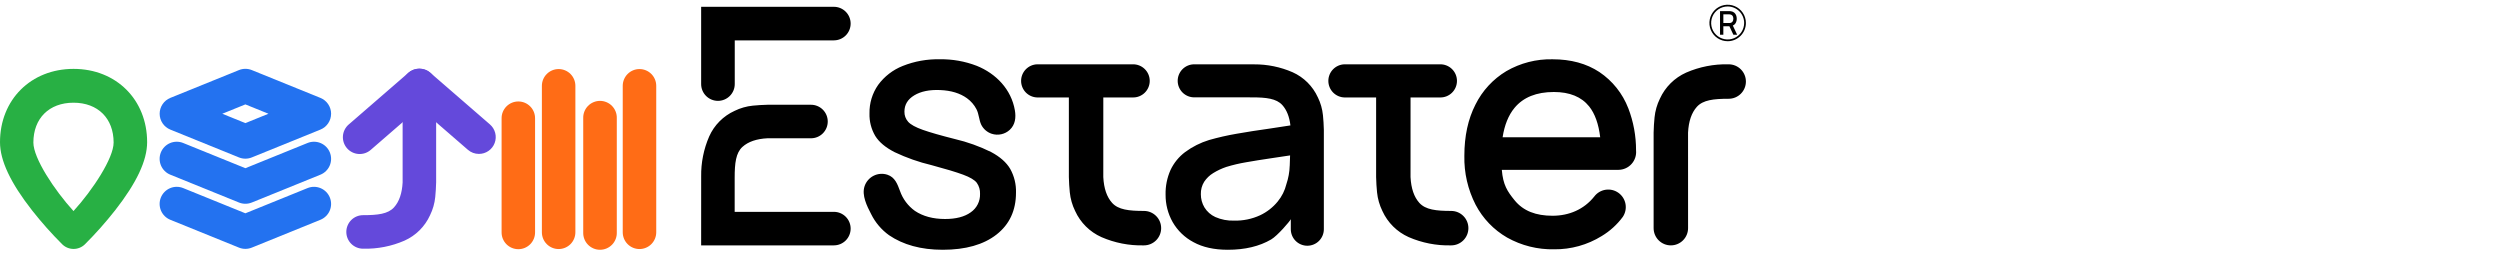 <svg width="334" height="34" viewBox="0 0 334 34" fill="none" xmlns="http://www.w3.org/2000/svg">
<path d="M15.18 19.045C15.18 21.128 12.39 25.376 9.819 28.199C7.247 25.376 4.459 21.128 4.459 19.045C4.459 15.811 6.563 13.721 9.819 13.721C13.076 13.721 15.18 15.811 15.18 19.045ZM19.657 18.995C19.657 13.321 15.523 9.203 9.828 9.203C4.133 9.203 0 13.322 0 18.995C0 21.446 1.404 24.431 4.293 28.116C5.543 29.705 6.888 31.217 8.32 32.644C8.724 33.038 9.265 33.258 9.829 33.258C10.393 33.258 10.935 33.038 11.339 32.644C12.771 31.217 14.116 29.705 15.366 28.116C18.253 24.431 19.657 21.446 19.657 18.995Z" fill="#28B044"/>
<path d="M72.396 11.464V31.035C72.396 31.628 72.632 32.197 73.052 32.617C73.471 33.036 74.04 33.272 74.634 33.272C75.227 33.272 75.796 33.036 76.216 32.617C76.635 32.197 76.871 31.628 76.871 31.035V11.464C76.871 10.87 76.635 10.301 76.216 9.882C75.796 9.462 75.227 9.226 74.634 9.226C74.04 9.226 73.471 9.462 73.052 9.882C72.632 10.301 72.396 10.87 72.396 11.464Z" fill="#FF6C16"/>
<path d="M83.198 11.464V31.035C83.198 31.628 83.434 32.197 83.853 32.617C84.273 33.036 84.842 33.272 85.435 33.272C86.029 33.272 86.598 33.036 87.017 32.617C87.437 32.197 87.673 31.628 87.673 31.035V11.464C87.673 10.87 87.437 10.301 87.017 9.882C86.598 9.462 86.029 9.226 85.435 9.226C84.842 9.226 84.273 9.462 83.853 9.882C83.434 10.301 83.198 10.87 83.198 11.464Z" fill="#FF6C16"/>
<path d="M77.919 15.797V31.049C77.909 31.35 77.959 31.65 78.067 31.931C78.175 32.212 78.339 32.468 78.548 32.685C78.757 32.901 79.008 33.073 79.285 33.191C79.562 33.309 79.86 33.369 80.162 33.369C80.463 33.369 80.76 33.309 81.038 33.191C81.315 33.073 81.566 32.901 81.775 32.685C81.984 32.468 82.147 32.212 82.255 31.931C82.364 31.65 82.414 31.35 82.404 31.049V15.797C82.414 15.496 82.364 15.197 82.255 14.916C82.147 14.635 81.984 14.378 81.775 14.162C81.566 13.945 81.315 13.773 81.038 13.656C80.76 13.538 80.463 13.477 80.162 13.477C79.86 13.477 79.562 13.538 79.285 13.656C79.008 13.773 78.757 13.945 78.548 14.162C78.339 14.378 78.175 14.635 78.067 14.916C77.959 15.197 77.909 15.496 77.919 15.797Z" fill="#FF6C16"/>
<path d="M67.013 15.817V31.029C67.009 31.325 67.064 31.619 67.175 31.893C67.286 32.167 67.45 32.417 67.658 32.627C67.866 32.837 68.114 33.004 68.387 33.118C68.66 33.232 68.953 33.291 69.249 33.291C69.545 33.291 69.838 33.232 70.111 33.118C70.383 33.004 70.631 32.837 70.839 32.627C71.047 32.417 71.211 32.167 71.322 31.893C71.433 31.619 71.488 31.325 71.485 31.029V15.817C71.488 15.521 71.433 15.228 71.322 14.954C71.211 14.679 71.047 14.43 70.839 14.22C70.631 14.009 70.383 13.842 70.111 13.728C69.838 13.614 69.545 13.556 69.249 13.556C68.953 13.556 68.66 13.614 68.387 13.728C68.114 13.842 67.866 14.009 67.658 14.22C67.45 14.43 67.286 14.679 67.175 14.954C67.064 15.228 67.009 15.521 67.013 15.817Z" fill="#FF6C16"/>
<path d="M48.509 28.746C50.463 28.746 51.842 28.59 52.645 27.699C53.336 26.932 53.718 25.814 53.793 24.344H53.79V11.413C53.79 10.819 54.026 10.249 54.446 9.829C54.866 9.409 55.436 9.173 56.029 9.173C56.623 9.173 57.193 9.409 57.613 9.829C58.033 10.249 58.269 10.819 58.269 11.413V24.345C58.252 25.038 58.212 25.697 58.149 26.321C58.064 27.167 57.829 27.991 57.454 28.754C56.767 30.266 55.551 31.474 54.034 32.151C52.307 32.903 50.436 33.269 48.553 33.226H48.508C47.914 33.226 47.344 32.99 46.924 32.57C46.504 32.15 46.268 31.58 46.268 30.986C46.268 30.391 46.504 29.822 46.924 29.401C47.344 28.981 47.915 28.746 48.509 28.746Z" fill="#6449DB"/>
<path d="M63.983 20.563C63.443 20.564 62.92 20.369 62.513 20.015L56.027 14.395L49.541 20.015C49.318 20.211 49.059 20.361 48.779 20.457C48.498 20.553 48.201 20.592 47.905 20.572C47.609 20.553 47.32 20.474 47.054 20.342C46.789 20.21 46.552 20.027 46.358 19.803C46.163 19.579 46.015 19.318 45.922 19.037C45.829 18.755 45.793 18.458 45.815 18.162C45.838 17.866 45.918 17.578 46.053 17.314C46.187 17.049 46.373 16.814 46.599 16.622L54.556 9.728C54.964 9.374 55.486 9.18 56.026 9.18C56.567 9.18 57.089 9.374 57.497 9.728L65.454 16.622C65.8 16.921 66.047 17.32 66.16 17.764C66.274 18.207 66.249 18.675 66.088 19.104C65.928 19.533 65.641 19.903 65.264 20.163C64.888 20.424 64.441 20.564 63.983 20.563Z" fill="#6449DB"/>
<path d="M35.865 15.197L32.782 16.448L29.698 15.197L32.782 13.947L35.865 15.197ZM44.236 15.197C44.236 14.742 44.1 14.298 43.846 13.921C43.592 13.543 43.231 13.25 42.809 13.079L33.642 9.363C33.091 9.14 32.475 9.14 31.924 9.363L22.756 13.078C22.335 13.249 21.974 13.542 21.72 13.919C21.466 14.297 21.33 14.741 21.33 15.196C21.33 15.651 21.466 16.096 21.72 16.473C21.974 16.851 22.335 17.143 22.756 17.314L31.923 21.031C32.474 21.255 33.09 21.255 33.641 21.031L42.807 17.314C43.229 17.144 43.59 16.851 43.844 16.473C44.099 16.096 44.234 15.651 44.234 15.196" fill="#2372F0"/>
<path d="M32.782 27.223C32.487 27.223 32.196 27.166 31.923 27.056L22.756 23.339C22.478 23.227 22.224 23.061 22.01 22.85C21.795 22.64 21.625 22.389 21.507 22.112C21.39 21.835 21.328 21.538 21.326 21.238C21.323 20.937 21.38 20.639 21.493 20.361C21.606 20.082 21.773 19.829 21.984 19.615C22.195 19.401 22.446 19.231 22.723 19.114C22.999 18.997 23.297 18.936 23.597 18.934C23.898 18.932 24.195 18.989 24.474 19.103L32.782 22.471L41.09 19.103C41.652 18.875 42.281 18.88 42.839 19.116C43.398 19.352 43.839 19.8 44.067 20.362C44.295 20.924 44.29 21.553 44.054 22.112C43.818 22.67 43.369 23.112 42.807 23.339L33.641 27.056C33.368 27.166 33.076 27.223 32.782 27.223Z" fill="#2372F0"/>
<path d="M32.782 33.248C32.487 33.248 32.196 33.191 31.923 33.081L22.756 29.364C22.478 29.252 22.224 29.085 22.01 28.875C21.795 28.664 21.625 28.414 21.507 28.137C21.39 27.86 21.328 27.563 21.326 27.263C21.323 26.962 21.38 26.664 21.493 26.386C21.606 26.107 21.773 25.854 21.984 25.64C22.195 25.426 22.446 25.256 22.723 25.139C22.999 25.022 23.297 24.961 23.597 24.959C23.898 24.957 24.195 25.014 24.474 25.128L32.782 28.496L41.09 25.128C41.652 24.9 42.281 24.905 42.839 25.141C43.398 25.377 43.839 25.825 44.067 26.387C44.295 26.949 44.29 27.578 44.054 28.137C43.818 28.695 43.369 29.136 42.807 29.364L33.641 33.081C33.368 33.191 33.076 33.248 32.782 33.248Z" fill="#2372F0"/>
<path d="M233.253 3.069C233.253 2.587 233.11 2.115 232.842 1.714C232.574 1.313 232.194 1.001 231.748 0.816C231.303 0.632 230.813 0.584 230.34 0.678C229.867 0.772 229.432 1.004 229.092 1.345C228.751 1.686 228.518 2.12 228.424 2.593C228.33 3.066 228.379 3.556 228.563 4.002C228.748 4.447 229.06 4.828 229.461 5.096C229.862 5.364 230.333 5.507 230.815 5.507C231.462 5.507 232.082 5.25 232.539 4.792C232.996 4.335 233.253 3.715 233.253 3.069ZM233.02 3.069C233.02 3.505 232.891 3.931 232.649 4.294C232.406 4.656 232.062 4.939 231.659 5.106C231.256 5.273 230.813 5.317 230.385 5.231C229.958 5.146 229.565 4.936 229.256 4.628C228.948 4.32 228.738 3.927 228.653 3.499C228.568 3.072 228.611 2.628 228.778 2.225C228.945 1.822 229.228 1.478 229.59 1.236C229.953 0.993 230.379 0.864 230.815 0.864C231.4 0.864 231.961 1.096 232.374 1.51C232.788 1.923 233.02 2.484 233.02 3.069ZM232.085 4.642L231.507 3.416C231.642 3.36 231.758 3.267 231.841 3.147C231.969 2.954 232.034 2.727 232.028 2.497C232.03 2.338 232.001 2.18 231.943 2.032C231.889 1.896 231.801 1.776 231.688 1.684C231.564 1.588 231.418 1.526 231.263 1.504C231.222 1.497 231.18 1.492 231.138 1.49C231.094 1.488 231.057 1.487 231.028 1.487H229.795V4.642H230.238V3.51H231.048L231.579 4.642L232.085 4.642ZM231.423 2.934C231.364 2.995 231.288 3.038 231.205 3.056C231.173 3.063 231.14 3.068 231.106 3.071C231.072 3.074 231.041 3.076 231.012 3.076H230.239V1.918H231.012C231.041 1.918 231.072 1.92 231.106 1.923C231.14 1.926 231.173 1.931 231.205 1.941C231.288 1.958 231.364 2.001 231.423 2.062C231.478 2.12 231.518 2.19 231.542 2.266C231.59 2.416 231.59 2.578 231.542 2.728C231.518 2.805 231.478 2.876 231.423 2.934Z" fill="black"/>
<path d="M132.407 20.309C130.87 19.55 129.251 18.969 127.581 18.578C125.689 18.101 124.259 17.691 123.291 17.349C122.323 17.006 121.671 16.648 121.335 16.276C120.999 15.903 120.819 15.415 120.832 14.913C120.832 13.99 121.272 13.263 122.15 12.735C123.029 12.206 124.176 11.971 125.592 12.031C127.066 12.09 128.265 12.455 129.189 13.125C129.719 13.507 130.153 14.008 130.454 14.588C130.794 15.242 130.783 16.009 131.095 16.665C131.237 16.949 131.434 17.202 131.674 17.409C131.915 17.617 132.194 17.774 132.496 17.873C132.908 18.007 133.349 18.028 133.772 17.935C134.196 17.843 134.587 17.639 134.905 17.345C135.641 16.659 135.751 15.7 135.59 14.751C135.11 11.94 133.075 9.832 130.486 8.791C128.911 8.186 127.235 7.89 125.548 7.919C123.855 7.882 122.172 8.186 120.599 8.813C119.292 9.331 118.158 10.206 117.325 11.338C116.541 12.455 116.134 13.794 116.164 15.159C116.131 16.213 116.399 17.255 116.935 18.164C117.448 18.991 118.312 19.713 119.526 20.331C121.103 21.08 122.755 21.66 124.453 22.063C126.345 22.57 127.752 22.994 128.676 23.337C129.6 23.679 130.207 24.04 130.497 24.42C130.804 24.853 130.957 25.376 130.933 25.906C130.949 26.387 130.844 26.864 130.627 27.294C130.411 27.723 130.089 28.091 129.693 28.364C128.866 28.96 127.723 29.258 126.263 29.258C124.654 29.258 123.31 28.896 122.23 28.174C121.306 27.51 120.61 26.578 120.236 25.504C119.895 24.594 119.575 23.68 118.561 23.345C117.951 23.144 117.286 23.193 116.713 23.482C116.14 23.771 115.705 24.276 115.504 24.886C115.105 26.094 115.827 27.537 116.381 28.598C116.936 29.723 117.759 30.694 118.778 31.425C120.643 32.694 123.015 33.369 125.95 33.369C129.004 33.369 131.398 32.691 133.134 31.336C134.87 29.98 135.737 28.11 135.737 25.727C135.77 24.622 135.504 23.53 134.966 22.565C134.452 21.694 133.599 20.943 132.407 20.309ZM217.54 14.466C216.781 12.493 215.432 10.801 213.676 9.623C211.954 8.487 209.868 7.92 207.419 7.92C205.256 7.872 203.123 8.419 201.25 9.502C199.472 10.567 198.038 12.12 197.119 13.977C196.131 15.908 195.638 18.186 195.638 20.814C195.589 23.084 196.105 25.33 197.141 27.35C198.099 29.182 199.558 30.703 201.349 31.737C203.268 32.813 205.441 33.355 207.64 33.306C209.881 33.331 212.083 32.718 213.987 31.537C215.086 30.876 216.044 30.006 216.806 28.975C217.147 28.469 217.276 27.85 217.168 27.25C217.059 26.65 216.721 26.116 216.225 25.762C215.729 25.407 215.115 25.26 214.512 25.351C213.909 25.442 213.365 25.765 212.997 26.251C211.612 27.988 209.613 28.824 207.419 28.824C205.207 28.824 203.515 28.195 202.342 26.748C201.372 25.551 200.81 24.703 200.642 22.691H216.238C216.566 22.687 216.89 22.615 217.189 22.48C217.488 22.345 217.755 22.15 217.975 21.906C218.195 21.663 218.362 21.376 218.465 21.065C218.569 20.754 218.607 20.424 218.577 20.098C218.583 18.173 218.232 16.263 217.542 14.466M200.749 18.336C200.995 16.734 201.522 15.395 202.343 14.408C203.515 12.996 205.267 12.291 207.598 12.291C209.706 12.291 211.276 12.932 212.308 14.215C213.084 15.18 213.577 16.579 213.786 18.336H200.749ZM176.061 13.001C175.383 11.511 174.185 10.319 172.69 9.651C171.068 8.945 169.316 8.586 167.546 8.598C167.509 8.596 159.546 8.592 159.546 8.592C159.256 8.592 158.969 8.649 158.701 8.76C158.434 8.871 158.19 9.034 157.985 9.239C157.781 9.444 157.618 9.687 157.507 9.955C157.396 10.222 157.339 10.509 157.339 10.799C157.339 11.089 157.396 11.376 157.507 11.644C157.618 11.912 157.781 12.155 157.985 12.36C158.19 12.565 158.434 12.727 158.701 12.838C158.969 12.949 159.256 13.006 159.546 13.006L167.243 13.008C169.171 13.008 170.529 13.162 171.32 14.039C171.906 14.688 172.264 15.595 172.401 16.755C171.597 16.875 170.231 17.094 169.596 17.183C168.07 17.395 166.617 17.622 165.236 17.865C163.985 18.078 162.746 18.36 161.526 18.708C160.381 19.059 159.303 19.602 158.339 20.312C157.5 20.941 156.827 21.765 156.381 22.714C155.922 23.745 155.697 24.865 155.721 25.993C155.709 27.28 156.034 28.548 156.666 29.67C157.322 30.811 158.29 31.743 159.456 32.356C160.685 33.031 162.21 33.368 164.031 33.369C166.323 33.369 168.254 32.91 169.825 31.992C170.671 31.498 172.341 29.551 172.451 29.282V30.623C172.451 31.208 172.683 31.77 173.097 32.184C173.511 32.598 174.073 32.83 174.658 32.83C175.244 32.83 175.805 32.598 176.219 32.184C176.633 31.77 176.866 31.208 176.866 30.623V17.346C176.849 16.662 176.81 16.013 176.747 15.398C176.664 14.564 176.433 13.752 176.063 12.999M172.305 22.144C172.28 22.981 172.13 23.81 171.861 24.603C171.655 25.455 171.258 26.249 170.7 26.925C170.064 27.703 169.263 28.329 168.355 28.757C167.264 29.261 166.073 29.506 164.872 29.474C164.012 29.506 163.157 29.342 162.369 28.996C161.767 28.722 161.259 28.274 160.913 27.71C160.595 27.177 160.43 26.567 160.434 25.946C160.416 25.36 160.57 24.782 160.878 24.284C161.191 23.813 161.603 23.416 162.086 23.123C162.634 22.785 163.218 22.511 163.828 22.304C164.697 22.038 165.583 21.829 166.48 21.678C167.474 21.503 168.586 21.325 169.816 21.143C170.604 21.026 171.456 20.899 172.355 20.763C172.345 21.166 172.331 21.621 172.309 22.144M152.829 28.18C150.821 28.18 149.404 28.019 148.579 27.105C147.868 26.317 147.475 25.168 147.4 23.658L147.402 13.02H151.327C151.623 13.029 151.918 12.977 152.194 12.87C152.47 12.762 152.721 12.601 152.933 12.394C153.145 12.188 153.314 11.941 153.429 11.668C153.545 11.396 153.604 11.102 153.604 10.806C153.604 10.51 153.545 10.217 153.429 9.945C153.314 9.672 153.145 9.425 152.933 9.219C152.721 9.012 152.47 8.85 152.194 8.743C151.918 8.635 151.623 8.584 151.327 8.592H138.572C137.995 8.608 137.448 8.849 137.046 9.262C136.644 9.676 136.419 10.23 136.419 10.806C136.419 11.383 136.644 11.937 137.046 12.351C137.448 12.764 137.995 13.004 138.572 13.02H142.8V23.658C142.818 24.37 142.859 25.046 142.924 25.688C143.011 26.557 143.252 27.403 143.638 28.187C144.344 29.74 145.593 30.982 147.152 31.678C148.927 32.45 150.849 32.827 152.784 32.782H152.829C153.439 32.782 154.025 32.54 154.456 32.108C154.888 31.677 155.13 31.091 155.13 30.481C155.13 29.87 154.888 29.285 154.456 28.854C154.025 28.422 153.439 28.18 152.829 28.18ZM193.876 28.18C191.868 28.18 190.453 28.019 189.626 27.105C188.916 26.317 188.523 25.168 188.447 23.658L188.449 13.02H192.374C192.67 13.029 192.965 12.977 193.241 12.87C193.516 12.762 193.768 12.601 193.98 12.394C194.192 12.188 194.361 11.941 194.476 11.668C194.591 11.396 194.651 11.102 194.651 10.806C194.651 10.51 194.591 10.217 194.476 9.945C194.361 9.672 194.192 9.425 193.98 9.219C193.768 9.012 193.516 8.85 193.241 8.743C192.965 8.635 192.67 8.584 192.374 8.592H179.62C179.044 8.608 178.496 8.849 178.094 9.262C177.692 9.676 177.467 10.23 177.467 10.806C177.467 11.383 177.692 11.937 178.094 12.351C178.496 12.764 179.044 13.004 179.62 13.02H183.849V23.658C183.866 24.37 183.907 25.046 183.972 25.688C184.059 26.557 184.301 27.403 184.686 28.187C185.392 29.74 186.642 30.982 188.2 31.678C189.975 32.45 191.897 32.827 193.832 32.782H193.877C194.487 32.782 195.073 32.54 195.504 32.108C195.936 31.677 196.178 31.091 196.178 30.481C196.178 29.87 195.936 29.285 195.504 28.854C195.073 28.422 194.487 28.18 193.876 28.18ZM230.952 8.592H230.907C228.972 8.548 227.05 8.925 225.274 9.697C223.716 10.393 222.466 11.634 221.761 13.188C221.375 13.971 221.134 14.818 221.047 15.686C220.981 16.327 220.94 17.004 220.923 17.717V30.481C220.923 31.091 221.166 31.677 221.597 32.108C222.029 32.54 222.614 32.782 223.225 32.782C223.835 32.782 224.42 32.54 224.852 32.108C225.283 31.677 225.526 31.091 225.526 30.481L225.523 17.717C225.6 16.208 225.993 15.059 226.702 14.27C227.528 13.355 228.944 13.195 230.952 13.195C231.562 13.195 232.148 12.952 232.579 12.521C233.011 12.089 233.253 11.504 233.253 10.894C233.253 10.283 233.011 9.698 232.579 9.266C232.148 8.835 231.562 8.592 230.952 8.592ZM113.646 3.15C113.646 2.556 113.41 1.986 112.99 1.566C112.57 1.145 112 0.909 111.406 0.909H93.673V11.229C93.673 11.825 93.909 12.396 94.33 12.817C94.751 13.238 95.323 13.475 95.918 13.475C96.513 13.475 97.084 13.238 97.505 12.817C97.927 12.396 98.163 11.825 98.163 11.229V5.393H111.406C111.701 5.392 111.992 5.334 112.264 5.221C112.536 5.108 112.783 4.943 112.991 4.735C113.199 4.526 113.364 4.279 113.476 4.007C113.589 3.735 113.646 3.443 113.646 3.149M111.406 28.302H98.152V23.754C98.152 21.8 98.308 20.422 99.198 19.618C99.965 18.927 101.083 18.544 102.552 18.471V18.474H108.322C108.618 18.477 108.912 18.422 109.187 18.311C109.462 18.199 109.711 18.035 109.922 17.827C110.133 17.618 110.3 17.37 110.414 17.097C110.528 16.824 110.587 16.53 110.587 16.234C110.587 15.938 110.528 15.645 110.414 15.371C110.3 15.098 110.133 14.85 109.922 14.642C109.711 14.433 109.462 14.269 109.187 14.158C108.912 14.047 108.618 13.991 108.322 13.995H102.552C101.859 14.012 101.201 14.052 100.576 14.115C99.731 14.2 98.907 14.435 98.145 14.81C96.633 15.497 95.424 16.713 94.747 18.229C94.014 19.915 93.648 21.738 93.676 23.576L93.673 32.781H111.406C112 32.781 112.57 32.545 112.99 32.125C113.41 31.705 113.646 31.135 113.646 30.541C113.646 29.947 113.41 29.377 112.99 28.957C112.57 28.537 112 28.302 111.406 28.302Z" fill="black"/>
</svg>
